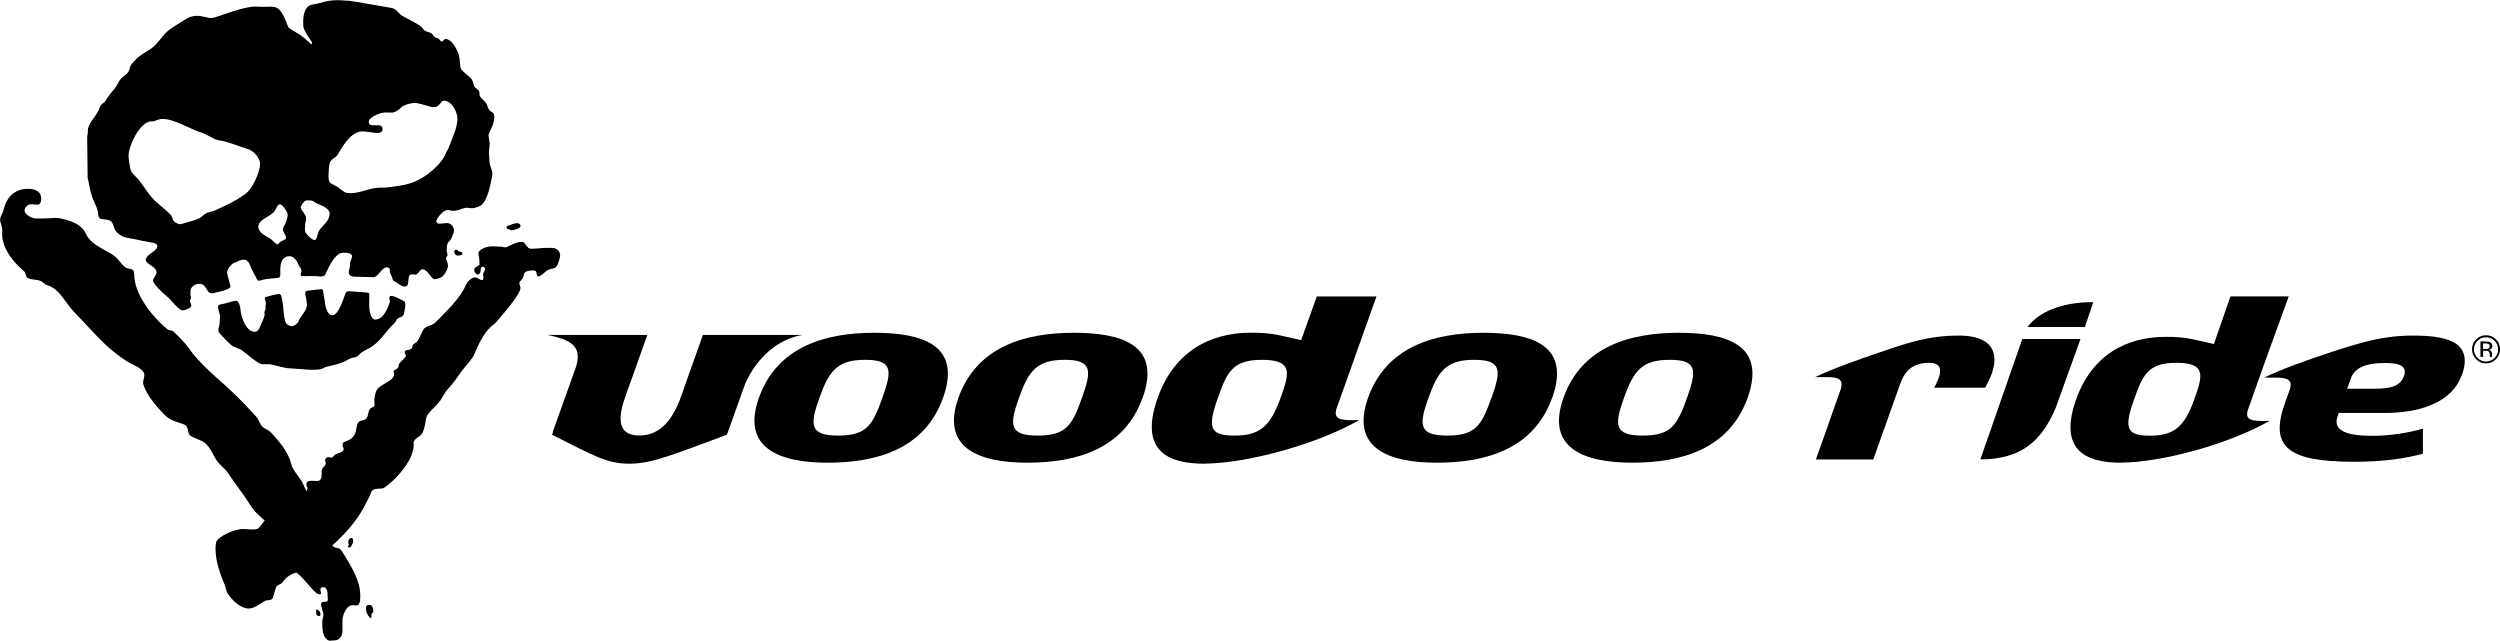 <?xml version="1.0" encoding="UTF-8"?>
<svg id="b" data-name="レイヤー 2" xmlns="http://www.w3.org/2000/svg" viewBox="0 0 295.01 75.6">
  <g id="c" data-name="レイヤー 2">
    <g>
      <path d="M183.16,46.93c-2.17,6.11-7.89,7.67-13.61,7.67s-10.23-1.73-8.11-7.67c2.16-6.06,7.89-7.66,13.58-7.66s10.38,1.42,8.15,7.66M176.01,46.93c1.14-3.19,1.24-4.47-2.04-4.47s-4.25,1.28-5.4,4.47c-1.15,3.22-1.18,4.47,2.21,4.47s4.07-1.25,5.22-4.47" style="fill-rule: evenodd;"/>
      <path d="M111.29,46.93c-2.18,6.11-7.89,7.67-13.62,7.67s-10.23-1.73-8.11-7.67c2.16-6.06,7.89-7.66,13.58-7.66s10.37,1.42,8.15,7.66M104.13,46.93c1.14-3.19,1.25-4.47-2.03-4.47s-4.26,1.28-5.4,4.47c-1.15,3.22-1.17,4.47,2.21,4.47s4.07-1.25,5.22-4.47" style="fill-rule: evenodd;"/>
      <path d="M134.83,46.93c-2.18,6.11-7.9,7.67-13.61,7.67s-10.23-1.73-8.12-7.67c2.17-6.06,7.9-7.66,13.59-7.66s10.38,1.42,8.15,7.66M127.68,46.93c1.14-3.19,1.24-4.47-2.04-4.47s-4.25,1.28-5.39,4.47c-1.15,3.22-1.18,4.47,2.21,4.47s4.07-1.25,5.22-4.47" style="fill-rule: evenodd;"/>
      <path d="M206.23,46.93c-2.18,6.11-7.89,7.67-13.62,7.67s-10.23-1.73-8.11-7.67c2.16-6.06,7.89-7.66,13.58-7.66s10.38,1.42,8.15,7.66M199.08,46.93c1.13-3.19,1.24-4.47-2.04-4.47s-4.26,1.28-5.4,4.47c-1.15,3.22-1.18,4.47,2.21,4.47s4.07-1.25,5.23-4.47" style="fill-rule: evenodd;"/>
      <path d="M151.12,46.93c1.02-2.86,1.53-4.47-2.21-4.47-3.52,0-4.14,1.54-5.19,4.47-1.29,3.63-.93,4.47,2,4.47s4.2-1.1,5.4-4.47M142.17,54.72c-4.5.02-7.75-1.64-5.55-7.79,1.91-5.39,6.11-7.67,10.96-7.67,2.72,0,3.3.31,5.96.88l1.85-5.16h7.04l-2.6,7.3-1.9,5.33-.22.61c-.35,1.23.31,1.43,2.69,1.35-4.88,2.81-13.16,5.1-18.21,5.14"/>
      <path d="M94.72,39.52h-11.77l-2.14,6.01c-.64,1.81-1.74,5.86-5.37,5.86s-1.83-4.06-1.19-5.86l2.14-6.01h-11.83c3.06.59,4.11,1.48,3.41,3.78l-2.73,7.64h.03l-.13.36c4.97,2.5,6.49,3.42,9.1,3.42s4.79-.92,11.54-3.42l2.16-6.03c1.34-2.98,3.73-5.23,6.77-5.75"/>
      <path d="M270.09,46.25c.04-.11.08-.21.11-.3l-.11.3ZM290.5,44.25c-1.21,3.42-5.28,4.48-9.06,4.48h-5.46l-.12.35c-.48,1.34.2,2.35,4.12,2.35,1.95,0,4.34-.35,5.93-.86v2.98c-2.09.53-4.48.94-8.13.94-7.8,0-10-1.73-8.15-6.92l.28-.79.18-.49.13-.35c.36-1.18-.43-1.38-1.64-1.38,0,0-.55,0-1.39,0,1.78-.89,5.03-2.08,8.05-3.06,1.23-.41,2.32-.75,3.33-1.02,2.29-.62,4.13-.88,6.13-.88,3.72,0,7.27.58,5.82,4.64M283.68,44.39c.55-1.55-1.35-1.55-2.4-1.55-1.37,0-3.31.26-3.84,1.74l-.46,1.29h3.22c1.64,0,3.02-.19,3.47-1.48"/>
      <path d="M258.94,47.11c.98-2.74,1.46-4.3-2.12-4.3-3.38,0-3.98,1.48-4.98,4.3-1.25,3.49-.89,4.3,1.91,4.3s4.04-1.07,5.19-4.3M250.34,54.6c-4.32.02-7.45-1.57-5.34-7.49,1.84-5.17,5.87-7.36,10.53-7.36,2.61,0,3.18.3,5.72.85l1.95-5.62h6.88l-2.79,7.67-1.82,5.13-.21.58c-.35,1.19.29,1.39,2.57,1.3-4.68,2.69-12.63,4.9-17.49,4.93"/>
      <path d="M235.1,43.95c-.18.48-.49,1.17-.84,1.8h-6.03c.24-.39.44-.85.55-1.18.19-.53.53-1.76-1.11-1.76-2.24,0-3.01,1.29-3.43,2.47l-3.19,8.94h-6.77l1.09-3.06,1.73-4.92c.63-1.5-.18-1.74-1.51-1.74,0,0-.55,0-1.39,0,2.02-.98,5.53-2.24,8.83-3.33.54-.19,1.06-.36,1.55-.5l.51-.16c2.15-.62,3.9-.91,6.05-.91,4.86,0,4.41,3.03,3.94,4.34"/>
      <path d="M245.51,40l-2.94,8.16c-1.65,3.85-4.01,6.04-8.88,6.05l4.95-14.21h6.87Z"/>
      <path d="M246.02,38.59h-6.77c1.63-2.18,4.89-2.97,7.77-2.93l-1,2.93Z"/>
      <path d="M294.53,42.39c-.32.32-.71.49-1.17.49s-.85-.16-1.17-.49c-.32-.32-.48-.71-.48-1.18s.16-.84.49-1.17c.32-.32.71-.48,1.16-.48s.85.16,1.17.48c.32.33.49.71.49,1.17s-.16.85-.49,1.18M292.35,40.22c-.27.27-.41.61-.41,1s.14.73.41,1.02c.28.28.62.42,1.01.42s.73-.15,1.01-.42c.28-.28.42-.62.42-1.02s-.14-.73-.42-1c-.28-.28-.61-.42-1.01-.42s-.72.14-1,.42M293.33,40.31c.22,0,.39.02.49.06.19.08.28.23.28.47,0,.16-.06.28-.18.35-.06.04-.15.07-.26.09.14.03.25.08.31.18.07.1.1.19.1.28v.13s0,.09,0,.13c0,.05,0,.08.01.09l.02.02h-.3s0-.02,0-.02c0,0,0,0,0-.02v-.06s0-.14,0-.14c0-.21-.06-.35-.17-.42-.07-.04-.19-.06-.36-.06h-.25v.72h-.32v-1.82h.64ZM293.67,40.59c-.08-.04-.21-.06-.39-.06h-.27v.65h.29c.14,0,.24-.01.3-.04.13-.05.19-.14.19-.28,0-.13-.04-.22-.12-.27"/>
      <path d="M32.29,25.05c-.4.39-1.02.64-1.42.98-.21.18-.4.46-.39.75.02.67.91,1.1,1.32,1.32.49.3.86.99,1.09.63.22-.34.89-.42.89-.68,0-.21-.42-.73-.4-.99.02-.29.25-.51.34-.78.11-.34.26-.72.22-1.03-.03-.22-.58-1.14-.91-1.14-.32,0-.44.6-.73.93M51.23,12.65c-.44.02-.96-.27-2.02-.48-.54-.11-1.54.22-1.81.46-.34.33-.76.66-1.18.66-.26,0-.81-.05-1.15.03-.84.23-1.55.67-1.55,1.03,0,.94,1.62-.09,1.62.89,0,.41-.4.46-.64.46l-1.67-.2c-1.27,0-2.1,1.29-2.82,2.47-.13.3-.33.53-.67.73-.19.11-.45.46-.47.66-.06.45-.11,1.24-.11,1.36s.01.41.06.6c.1.37.62.49.93.69.29.19.64.49.96.68.16.1.53.11.66.11,1.1,0,2.36-.66,3.43-.66h.65c.13,0,.77-.09,1.12-.14.7-.08,1.63-.25,2.32-.54,1.39-.57,3.3-2.07,3.79-3.55.03-.1.18-.24.22-.36.39-1.09,1.08-2.41,1.08-3.56,0-.71-.62-2.11-1.62-2.11-.37,0-.44.74-1.12.76M17.86,14.31c-1.4.09-2.69,2.93-2.69,4.08,0,.42.17,1.37.26,1.71.07.29.61.73.92,1.1.53.65.98,1.42,1.5,2.03.69.8,1.6,1.39,2.3,2.13.11.13.19.37.25.53.12.37.67.57.83.57.12,0,1.49-.37,2.24-.67.26-.1.53-.44.86-.62.28-.16.64-.17.92-.29,1.19-.53,2.49-1.11,3.74-2.02.84-.62,1.7-2.61,1.7-3.52,0-.63-.68-1.55-1.54-1.79-1.18-.33-2.1-.82-3.4-1.01-.58-.1-1.27-.7-2.18-.96-1-.29-3.17-1.63-4.48-1.54-.49.03-.69.27-1.23.3M35.5,24.53c0,.22.56.76.61,1.08.06.37-.1.71-.1.83,0,.36-.09.73.06,1.01.12.22.73.87,1.03.87.11,0,.16-.03.21-.13.14-.24.16-.56.28-.86.14-.35.73-.82,1.04-1.28.17-.26.3-.65.26-.93-.1-.77-1.69-1.06-1.82-1.32-.07-.13-.48-.17-.9-.15-.27.02-.69.62-.69.87M41.03.07c.93.1,3.52.6,5.24.88.53.14.82.71,1.23.94.64.34,1.4.73,2.08,1.15.23.14.33.43.56.58.23.15.59.18.81.34.14.09.19.32.35.42.13.09.33.08.46.19.12.1.25.33.37.33s.3-.3.43-.3c.69,0,1.21.98,1.42,1.45.27.58.29,1.23.34,1.84.04.48,1.02,1.03,1.33,1.45.17.22.19.59.34.87.09.18.39.31.52.5.12.17.02.49.13.66.19.29.57.55.73.81.14.23.2.53.33.76.11.17.34.25.5.41.23.21.11.95-.05,1.42-.04.12-.51,1.04-.51,1.17s.15.86.15.99-.1.89-.1,1.01.04.25.05.81c.02.98.39,1.27.36,1.78,0,.13-.32,2.21-.89,3.17-.29.5-.53.65-1.25.84-.49.1-.66-.08-1.09,0-.26.05-.48.16-.79.25-.36.11-.75.12-1.15,0-.14-.04-.35.04-.49.11-.19.11-.9.77-.94,1.19-.02.22.22.35.48.3l.73-.07c.57-.02.88.55.87.91,0,.14-.2.64-.33.93-.12.28-.32.31-.43.56-.09.22-.11.71-.11.84s.09.36.1.48c.02.24-.28.34-.15.58.15.29.22.65.2.86-.02.19-.37,1-.79,1.24-.24.14-.65.23-.79.23-.4,0-.79-1.17-1.42-1.17-.3,0-.34.33-.68.58-.17.12-.48-.05-.72.04-.5.17.02,1.52-.78,1.41-.41-.05-.62-.38-1.19-.63-.16-.07-.17-.36-.24-.51-.31-.65-.24-.48-.24-.83,0-.26-.35-.3-.38-.3-.56,0-1.01,1.17-1.57,1.17-.13,0-.28-.02-1.9-.05-.6,0-1.01-.04-1.01-.63,0-.13.16-.48.16-.73,0-.05-.01-.1-.01-.23s.25-.66.25-.79c0-.51-.94-.46-1.04-.46-1.12,0-1.91,2.21-2.14,2.61-.14.14-.25.24-.83.18-.24-.04-.85-.05-1.87-.02-.11,0-.19-.08-.19-.21s.09-.25.09-.38c0-.23-.16-.47-.33-.73-.06-.09-.1-.27-.19-.41-.25-.39-.56-.63-.88-.63-1.26,0-1.09,1.68-1.09,2.08,0,.14,0,.27-.12.44-.16.11-1.37.06-2.14.32-.19.06-.37.11-.46-.05-.22-.49-.56-.96-.76-1.5-.19-.52-.38-.88-.88-.88-.38,0-.87.32-1.15.42-.33.11-.78.81-.78,1.11,0,.12.41,1.52.41,1.65,0,.41-2.18.79-2.18.79-.74,0-.56-1.12-1.53-1.12-.42,0-.98.32-1.01.82,0,.51,0,.59.03.63.08.35-.13.4-.08.65.02.12.15.35.15.48,0,.28-.79.56-1.01.56-.47,0-1.4-1.26-1.66-1.47-.25-.21-1.78-1.49-1.84-2.03-.04-.31.46-.68.4-1.04-.11-.73-1.27-.89-1.27-1.45s1.37-1.07,1.37-1.55c0-.24-.2-.38-.41-.42-.76-.13-1.57-.29-2.34-.46-.34-.08-.77-.11-1.17-.24-.38-.12-.96-.54-1.14-.97-.08-.19-.13-.48-.23-.65-.33-.59-.95-.36-1.43-.56-.31-.13-.27-.64-.3-.83-.08-.42-.35-.93-.58-1.46-.32-.78-.42-1.68-.63-2.55l-.05-4.83c.05-.21.09-.45.08-.65-.05-.98,1.16-1.84,1.4-2.8.15-.42.52-.52.67-.75.39-.62.56-.86,1.08-1.45.27-.32.43-.8.74-1.17.24-.28.65-.47.88-.81.18-.27.17-.66.39-.92.29-.35.6-.67.96-.96.46-.37,1.1-.64,1.62-1.1.58-.5.96-1.14,1.47-1.65.46-.46,1.03-.77,1.53-1.09.92-.58,1.27-.87,2.08-.9.67-.03,1.24.28,1.82.25.57-.04,2.79-1.04,4.64-1.32.46-.07,1.24.04,1.88,0,.37-.03.98-.05,1.31.23.73.61,1.08,2.1,1.24,2.24.84.64,1.31.64,2.58,1.9.14.14.2-.1.15-.21-.03-.06-1.02-1.33-1.02-1.92,0-.13-.13-1.54.47-2.19.36-.39.79-.29,1.19-.42.45-.14,1.31-.34,1.44-.34.68-.11,1.37-.07,2.07,0M54.06,29.6c.06.08.22.12.36.14.17.02.21.28,0,.35-.13.04-.21.07-.38.07-.34,0-.47-.37-.44-.56.05-.14.3-.23.47,0M61.31,26.43s.14.1.11.26c-.05.33-.99.49-1.01.49-.2,0-.25-.13-.44-.14-.22-.02-.26-.33-.08-.39.44-.11.64-.27,1.01-.31.19-.02.26,0,.41.09M37.65,72.7c-.17.01-.35-.13-.34-.34,0-.16-.06-.5.13-.42.25.12.31.26.34.37.1.2.02.38-.13.39M57.22,31.73c0-.14-.11-.25-.24-.25-.34,0-.24.49-.28.59-.02.12-.16.37-.39.33-.19-.1-.35-.33-.35-.53,0-.36.28-.32.63-.63,0-.88-.14-1.16-.14-1.33,0-.49,1.01-.8,1.2-.8.26-.06.74-.05,1.45,0,.33.02.5.13.68.05.71-.33,1.22-.61,1.74-.61.44,0,.32.18.83.7.32.26,1.13-.05,2.84,0,.47.02.91.38.91.91,0,.19-.18.85-.38,1.22-.21.37-.73.3-1.05.47-.39.2-1.13,1.1-1.3.65-.1-.32,0-.6-.48-.59-.29,0-.93.05-1.04.37-.05.14-.07.39-.19.58-.14.21-.38.39-.38.55,0,.18.14.39.14.56,0,.75-2.19,3.26-2.42,3.51-.22.24-.44.59-.71.78-1.16.82-1.84,2.4-2.28,3.46-.28.68-.98,1.33-1.5,2.04-.43.59-1.04,1.51-1.68,2.17-.42.44-.63,1.06-1.02,1.53-.46.56-1.46,1.33-1.55,1.99-.06.48-.16,1.09-.4,1.63-.17.39-.75.52-1.01.98-.09.18-.01.47-.04.68-.04.36-.18.8-.35,1.21-.47,1.09-1.83,2.72-3.07,3.57-.29.21-.79.11-1.14.19-.47.11-.51.6-.68.93-.29.53-.6,1.2-.98,1.82-.78,1.29-2.02,2.7-3.37,3.89.24.44.79.16,1.08.62,1.09,1.71,2.21,3.54,2.21,5.25,0,.35.03.93-.27,1.19-.33.1-.71-.11-1.02.11-.5.35-.81,1.17-.81,1.68v1.24c0,.7-.41,1.13-.98,1.13-.5,0-.65.2-1.09-.38-.35-.47-.31-1.68-.31-1.86s.14-.63.14-.8-.28-1.02-.28-1.19c0-.37.26-.32.61-.34.27,0,.16-.46.16-.67,0-.34-.02-1.05-.53-1.05-.47,0-.3.5-.25.64.03.12-.02.27-.28.2-.6-.16-1.67-1.89-2.63-2.56-.67.19-1.19.52-1.66,1.19-.14.2-.63.25-.74.57-.15.42-.25.86-.39,1.26-.11.29-.74.23-.91.33-.65.37-1.28.9-1.92.9-.85,0-1.82-.78-2.49-1.78-.18-.26-.19-.66-.33-.99-.6-1.36-1.1-2.92-1.1-4.33,0-.18.02-.54.09-.76.21-.61,2.13-1.57,3.2-1.52.75.04,1.19.09,1.59,0,.33-.08.63-.69.92-1-.46-.44-.91-.81-1.15-1.09-.47-.54-.78-1.13-1.17-1.69-.65-.92-1.44-1.97-2.03-2.87-.31-.47-.92-.89-1.28-1.4-.47-.65-.76-1.61-1.47-2.14-.45-.34-1.07-.47-1.53-.74-.68-.39-.16-1.11-.9-1.42-.72-.3-1.55-.38-2.26-1.11-1.11-1.12-2.1-2.33-2.52-3.57-.16-.46.29-1.05.03-1.46-.41-.64-1.31-.88-1.91-1.26-.91-.58-1.89-1.33-2.74-2.15-1.17-1.13-2.36-2.49-3.49-3.64-1.07-1.1-1.76-2.79-3.21-3.23-.36-.11-.56-.42-.84-.52-.47-.17-1.03-.11-1.48-.33-.29-.14-.21-.62-.46-.82-1.58-1.31-2.73-3.1-2.55-4.68.04-.41-.23-1.08-.25-1.25-.06-.49.31-.85.4-1.27.37-1.73,1.53-2.51,2.86-2.51.69,0,1.49.19,1.57,1.02.04.34-.03.76-.34.85-.28.03-.64-.09-.97-.03-.39.07-.64.44-.64.72,0,.54.96.94,1.33.94,1.13.03,2.17-.07,2.35-.07.46,0,1.11.19,1.67.37.6.19,1.49.65,1.84,1.42.69,1.54,2.46,1.93,3.51,2.79.37.3.66.8,1.05,1.15.55.5,1.19.02,1.19.99,0,2.13,1.88,4.74,3.92,6.43.17.14.54.1.7.25,1.7,1.59,1.9,2.19,2.54,2.92,2.2,2.53,3.82,3.3,7.24,7.15.31.35.4.89.79,1.23.17.15.71.35.98.67,1.04,1.1,2.05,2.37,2.35,3.66.16.68.77,1.31,1.21,2.01.22.35.37.79.57,1.2.09-.14.15-.27.15-.32,0-.17-.14-.28-.14-.45,0-.79,1.23-.23,1.56-.5.45-.36.08-1.01.35-1.43.09-.14.33-.34.37-.47.05-.23-.24-.56.14-.8.25-.09.29.03.58.02.13,0,.23-.23.39-.36.11-.09,1.01-.23,1.01-.67,0-.17-.14-.24-.14-.42,0-.53.49-.39,1.01-.78.89-.68.42-1.63,1-2.05.17-.12.44-.08.62-.19.46-.28.36-.82.56-1.2.24-.38.65-.22.6-.58-.08-.53,0-1.04.16-1.51.32-1.04,2.54-1.22,2.08-2.37-.08-.23.32-.18.54-.51.07-.11.04-.31.11-.42.2-.3.81-.77.81-.94s-.14-.21-.14-.38c0-.4.34-.24.67-.4.31-.15.18-.42.35-.59.09-.09.36-.19.51-.41.26-.4.43-.93.67-1.33.29-.47,1.05-.45,1.39-.81,1.1-1.12,3.03-2.94,3.57-4.35.24-.62.94-1.16,1.34-.95.51.26.78.5.78-.09,0-.16-.05-.19-.03-.33.04-.31.26-.46.26-.66M41.67,63.74c0,.41-.14.53-.23.72-.11.22-.51.18-.35-.02.12-.12,0-.25,0-.52,0-.36.54-.69.58-.18M43.96,72.32c-.26.12,0,.73-.27.61-.16-.11-.49-.62-.5-1.03,0-.11-.1-.52.42-.53.4,0,.58.84.35.95M38.14,34.46c.07.44.13.7.19,1.11.01.12.14,1.63.91,1.63s1.43-2.42,1.56-2.66c.08-.14.29-.2.41-.18.81.12,2.26.07,2.35.27.06.17.01.47.01.6v.95c0,.21.12,1.53.71,1.53.93,0,1.41-1.21,1.71-2,.05-.13-.01-.33-.04-.53-.02-.22.09-.29.3-.26.34.04,1.03.41,1.45.63.1.05.12.22.13.36.02.25-.1.81-.17,1.15-.07.33-.6.42-.76.55-.16.13-.2.39-.37.55-.93.81-1.49,1.94-2.62,2.72-.56.39-1.06.45-1.67,1.11-.16.18-.48.18-.73.25-.3.08-.64.33-.96.47-.6.26-1.41.43-2.09.59-.21.05-.4.23-.61.27-.35.06-1.05.07-1.18.07l-2.79-.2c-.66-.1-1.9-.46-2.03-.46h-.9c-.49,0-2.11-1.44-2.37-1.62-.39-.28-.88-.33-1.22-.59-.53-.4-.99-.98-1.46-1.46-.09-.09-.13-.29-.13-.42s.14-.48.15-.74c.03-.51.05-.68.05-.81,0-.4-.52-1.31-.03-1.4,1.25-.23,1.86-.6,2.08-.38.18.18.24.34.27.5.03.16.1.36.1.51,0,.58.57,2.59,1.69,2.59.39,0,.58-.54.73-.88.15-.37.35-.75.42-1.11.02-.09-.03-.2-.03-.32,0-.13.17-.35.15-.48-.05-.41.09-.54,0-.82-.07-.21-.18-.4-.03-.49.53-.16,1.42-.37,1.56-.37.34,0,.35.37.42.7.16.8.13,1.69.36,2.53.11.4.55.57.77.57s.68-.27.77-.52c.28-.74,1.03-1.29,1.03-2.06,0-.13-.18-1.07-.2-1.19-.06-.28.07-.41.23-.41.48-.07,1.26-.15,1.39-.17.25-.04.46-.09.51.3"/>
    </g>
  </g>
</svg>